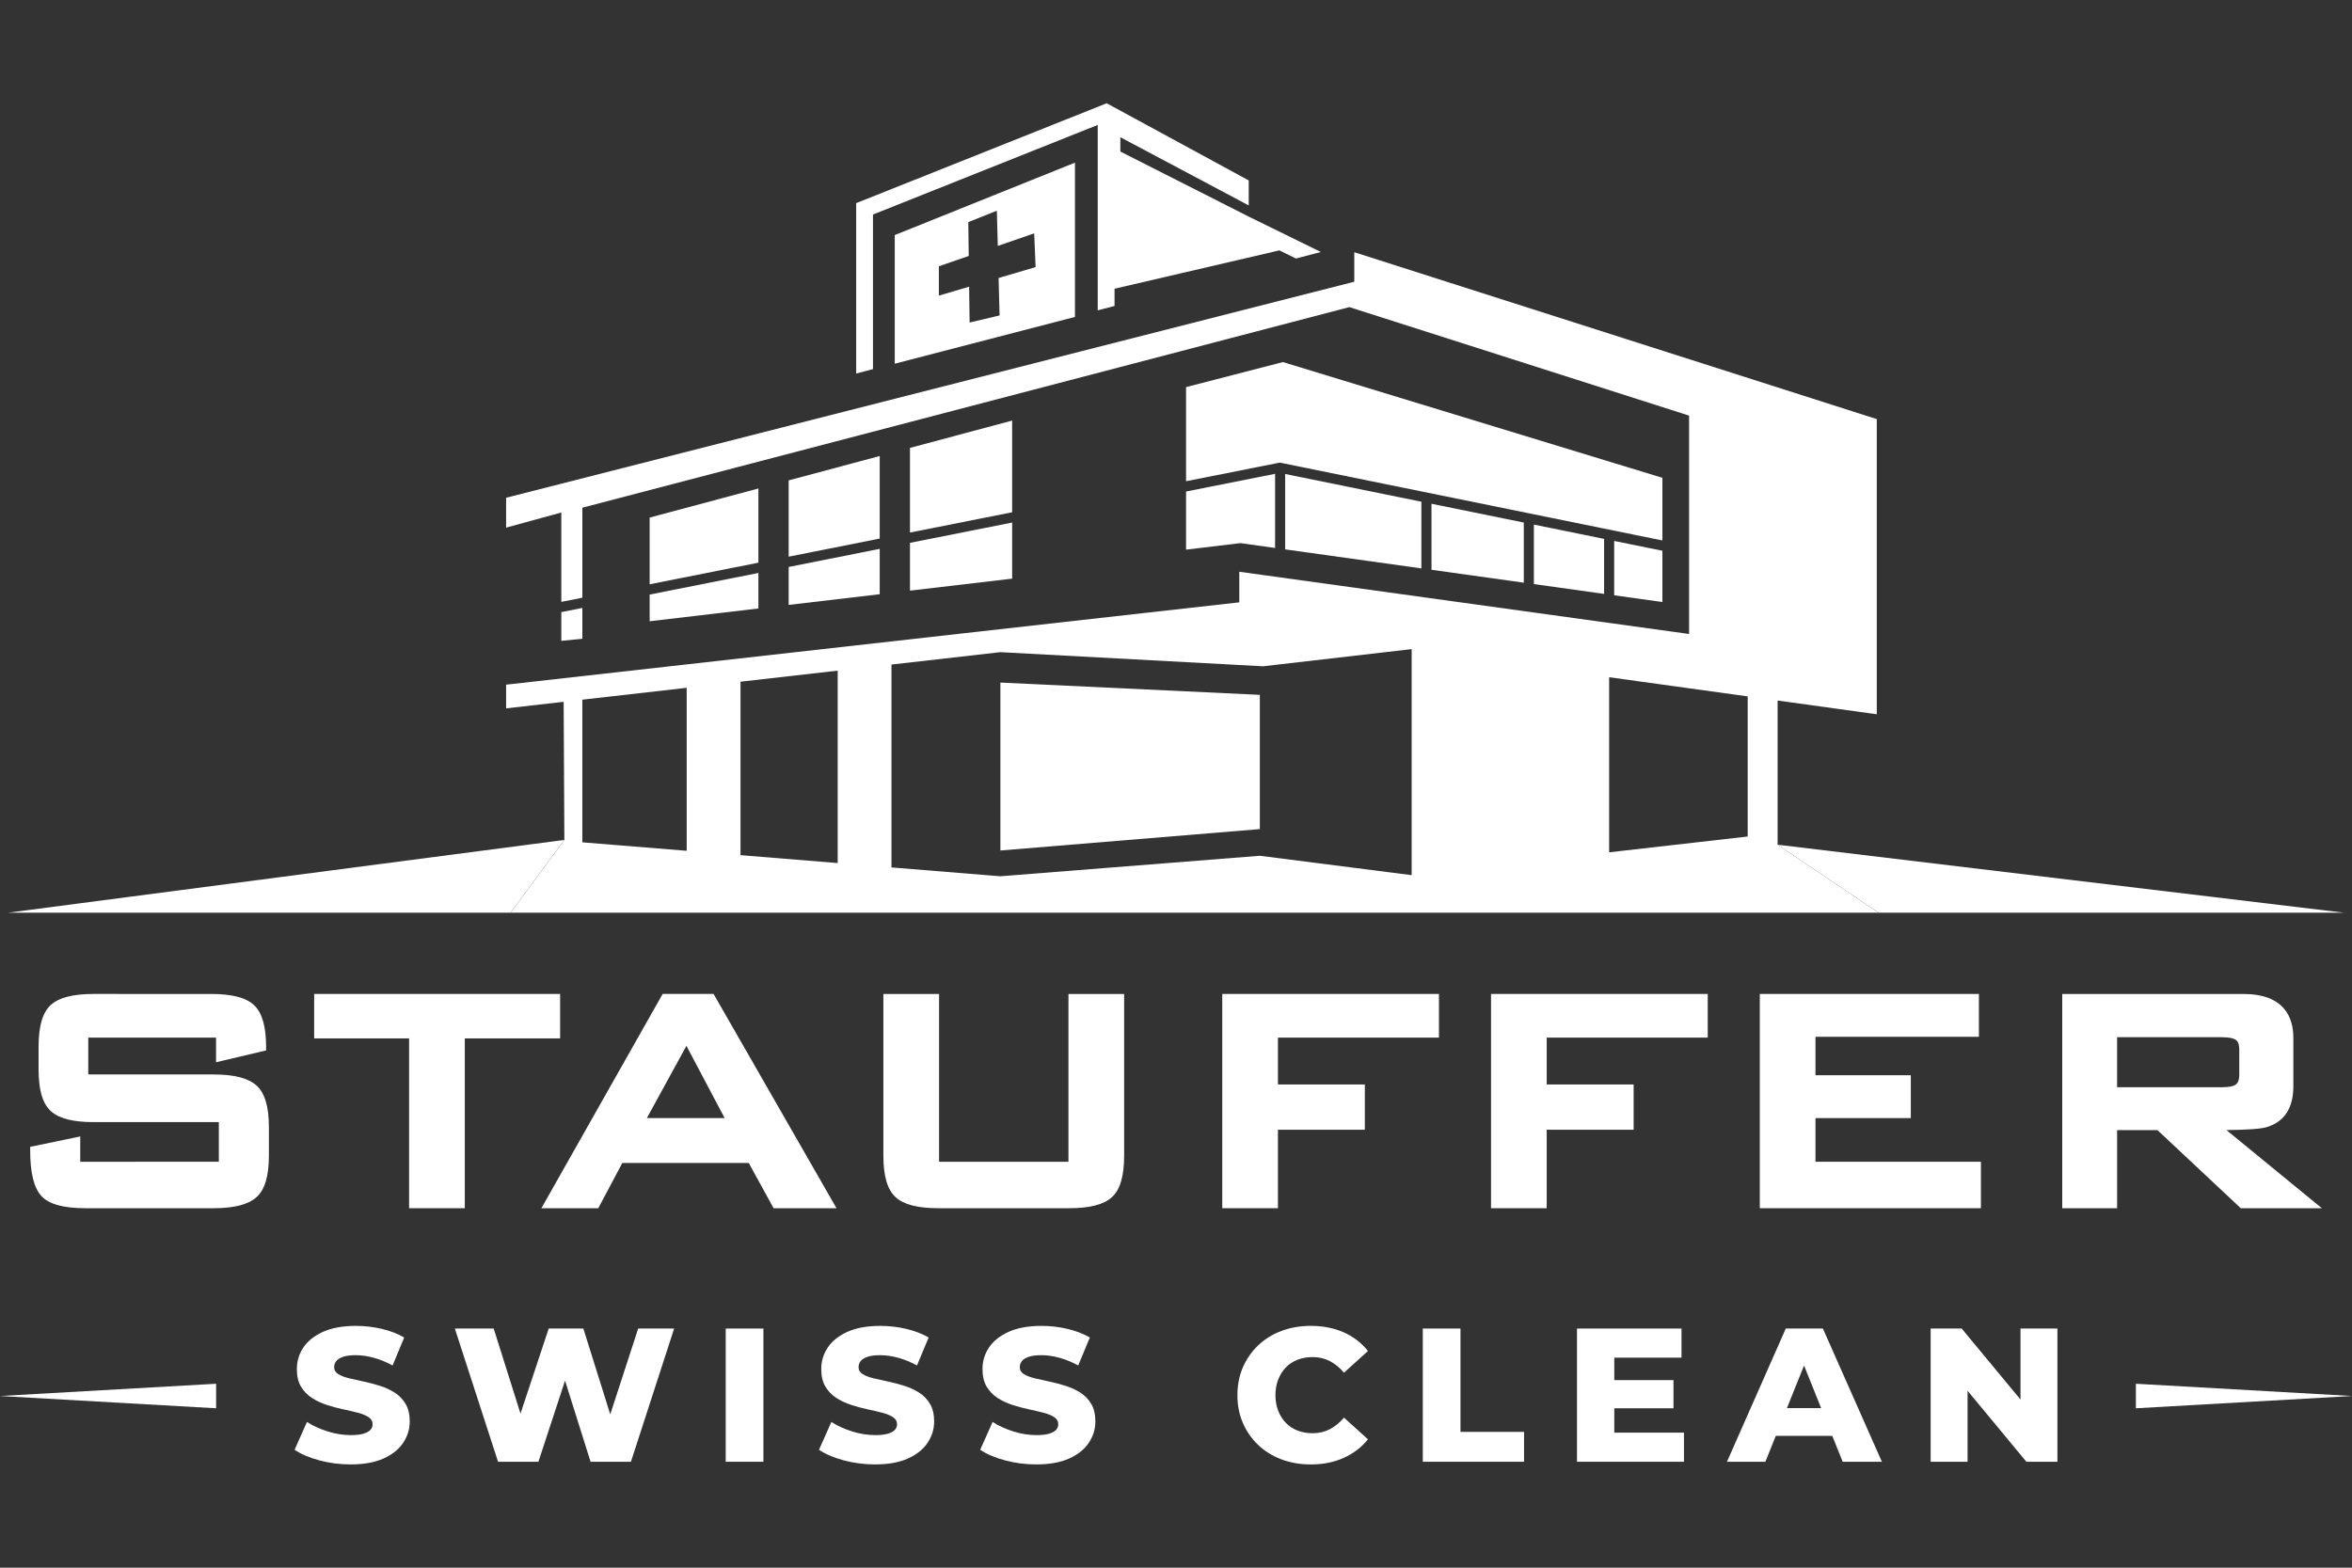 <?xml version="1.0" encoding="UTF-8"?>
<svg id="Layer_1" xmlns="http://www.w3.org/2000/svg" version="1.1" viewBox="0 0 1500 1000.01">
  <rect x="0" y="0" width="1500" height="1000.01" fill="#333333" stroke="none"/>
  <!-- Generator: Adobe Illustrator 29.7.1, SVG Export Plug-In . SVG Version: 2.1.1 Build 8)  -->
  <defs>
    <style>
      .st0 {
        fill: none;
      }

      .st1 {
        fill: #fff;
      }
    </style>
  </defs>
  <polygon class="st0" points="476.54 541.54 529.95 545.88 529.95 432.6 476.54 438.68 476.54 541.54"/>
  <polygon class="st0" points="375.69 533.35 433.65 538.06 433.65 443.55 375.69 450.14 375.69 533.35"/>
  <polygon class="st1" points="796.38 138.17 714.51 96.66 714.51 87.53 796.38 131.03 796.38 115.08 705.8 65.87 546.03 129.58 546.03 238.26 556.75 235.46 556.75 136.85 700.09 79.69 700.09 197.97 710.81 195.16 710.81 184.18 815.93 159.71 826.51 164.9 842.39 160.74 796.38 138.17"/>
  <polygon class="st0" points="472.25 545.5 534.24 550.53 534.24 427.8 472.25 434.85 472.25 545.5"/>
  <path class="st0" d="M638,416l-69.45,7.9v129.42l69.45,5.64,165.47-13.08,96.85,12.37v-144.17l-94.77,10.94-167.54-9.01ZM803.47,528.87l-165.47,13.64v-107.1l165.47,7.82v85.64Z"/>
  <polygon class="st0" points="371.4 537.3 437.94 542.71 437.94 438.75 371.4 446.32 371.4 537.3"/>
  <polygon class="st0" points="1026.24 543.67 1114.6 533.6 1114.6 444.22 1026.24 431.99 1026.24 543.67"/>
  <polygon class="st1" points="561.04 290.88 502.98 306.43 502.98 355.09 561.04 343.55 561.04 290.88"/>
  <polygon class="st1" points="502.98 385.86 561.04 379.04 561.04 350.11 502.98 361.65 502.98 385.86"/>
  <polygon class="st1" points="580.34 376.77 645.5 369.1 645.5 333.32 580.34 346.27 580.34 376.77"/>
  <polygon class="st1" points="645.5 268.27 580.34 285.71 580.34 339.71 645.5 326.76 645.5 268.27"/>
  <polygon class="st1" points="414.32 396.29 483.68 388.13 483.68 365.48 414.32 379.27 414.32 396.29"/>
  <polygon class="st1" points="483.68 311.59 414.32 330.16 414.32 372.71 483.68 358.92 483.68 311.59"/>
  <polygon class="st1" points="357.98 408.78 371.4 407.47 371.4 387.8 357.98 390.46 357.98 408.78"/>
  <path class="st1" d="M1133.68,538.83v-91.97l63.25,8.76v-188.28l-333.23-106.45v18.82l-1.61.41-539.32,137.39v19.06l35.21-9.65v57l13.42-2.67v-57.4l489.15-127.95.59.19,216.08,69.02v139.3l-286.86-39.7v19.51l-59.5,6.68-408.08,45.84v15.11l36.7-4.18.44,88.12-34.31,46.41h872.44l-64.36-43.37ZM437.94,542.71l-66.55-5.41v-90.99l66.55-7.57v103.96ZM534.24,550.53l-61.98-5.04v-110.65l61.98-7.05v122.73ZM900.31,558.25l-96.85-12.37-165.47,13.08-69.45-5.64v-129.42l69.45-7.9,167.54,9.01,94.77-10.94v144.17ZM1114.6,533.6l-88.36,10.07v-111.68l88.36,12.23v89.38Z"/>
  <polygon class="st1" points="638 542.51 803.47 528.87 803.47 443.23 638 435.4 638 542.51"/>
  <polygon class="st1" points="816.2 295.09 816.84 295.22 1060.21 344.75 1060.21 304.79 818.17 230.96 756.42 246.93 756.42 306.97 816.2 295.09"/>
  <g>
    <polygon class="st1" points="971.81 333.33 912.94 321.34 912.94 363.46 971.81 371.68 971.81 333.33"/>
    <polygon class="st1" points="1023.02 343.75 978.24 334.63 978.24 372.58 1023.02 378.84 1023.02 343.75"/>
    <polygon class="st1" points="906.5 320.04 819.62 302.35 819.62 350.44 906.5 362.57 906.5 320.04"/>
    <polygon class="st1" points="813.19 302.25 756.42 313.53 756.42 350.61 791.09 346.45 791.36 346.49 813.19 349.54 813.19 302.25"/>
    <polygon class="st1" points="1029.45 345.06 1029.45 379.73 1060.21 384.03 1060.21 351.32 1029.45 345.06"/>
  </g>
  <polygon class="st1" points="325.6 582.19 5.18 582.19 359.91 535.78 325.6 582.19"/>
  <polygon class="st1" points="1198.04 582.19 1494.82 582.19 1133.68 538.83 1198.04 582.19"/>
  <g>
    <polygon class="st1" points="137.83 882.67 0 890.49 137.83 898.32 137.83 882.67"/>
    <polygon class="st1" points="1362.17 882.67 1500 890.49 1362.17 898.32 1362.17 882.67"/>
  </g>
  <path class="st1" d="M570.63,149.94v82.06l114.93-29.83v-98.42l-114.93,46.2ZM637.46,201.23l-19.09,4.49-.31-22.84-19.29,5.68v-18.7l19.04-6.59-.28-21.57,18.21-7.3.6,22.47,23.21-8.01.91,21.51-23.61,6.96.63,23.9Z"/>
  <g>
    <path class="st1" d="M136.12,685.37H56.29v-23.5h81.49v15.71l31.94-7.53v-1.92c0-13.25-2.51-22.06-7.66-26.93-5.11-4.83-14.1-7.18-27.47-7.18H59.73c-13.18,0-22.11,2.3-27.31,7.02-5.26,4.78-7.82,13.48-7.82,26.58v14.56c0,13.11,2.56,21.8,7.82,26.58,5.19,4.73,14.12,7.02,27.31,7.02h79.83v25.28H51.18v-16.14l-31.94,6.63v1.98c0,14.38,2.29,23.94,7,29.21,4.78,5.36,14.06,7.96,28.38,7.96h81.49c13.18,0,22.14-2.29,27.42-7,5.36-4.78,7.96-13.48,7.96-26.59v-18.14c0-13.1-2.6-21.8-7.96-26.59-5.28-4.71-14.25-7-27.42-7Z"/>
    <polygon class="st1" points="357.22 634.02 200.36 634.02 200.36 662.38 260.9 662.38 260.9 770.7 296.42 770.7 296.42 662.38 357.22 662.38 357.22 634.02"/>
    <path class="st1" d="M422.61,634.02l-77.34,136.68h36.28l15.33-28.86h80.64l15.84,28.86h40.12l-78.4-136.68h-32.46ZM462.14,713.21h-49.6l25.24-46.09,24.36,46.09Z"/>
    <path class="st1" d="M681.4,741.06h-82.51v-107.04h-35.51v103.08c0,13.1,2.56,21.8,7.82,26.58,5.19,4.72,14.12,7.02,27.31,7.02h83.28c13.18,0,22.11-2.3,27.31-7.02,5.26-4.78,7.82-13.47,7.82-26.58v-103.08h-35.51v107.04Z"/>
    <polygon class="st1" points="779.49 770.7 815.01 770.7 815.01 720.63 870.44 720.63 870.44 691.76 815.01 691.76 815.01 661.87 917.7 661.87 917.7 634.02 779.49 634.02 779.49 770.7"/>
    <polygon class="st1" points="950.91 770.7 986.42 770.7 986.42 720.63 1041.86 720.63 1041.86 691.76 986.42 691.76 986.42 661.87 1089.12 661.87 1089.12 634.02 950.91 634.02 950.91 770.7"/>
    <polygon class="st1" points="1157.83 713.22 1218.63 713.22 1218.63 685.88 1157.83 685.88 1157.83 661.36 1262.06 661.36 1262.06 634.02 1122.32 634.02 1122.32 770.7 1263.34 770.7 1263.34 741.06 1157.83 741.06 1157.83 713.22"/>
    <path class="st1" d="M1419.92,720.85c13.59-.15,22.01-.76,25.62-1.86,11.32-3.4,17.06-12.17,17.06-26.08v-30.91c0-12.76-5.56-27.98-32.06-27.98h-115.34v136.68h35v-49.81h25.73l53.14,49.81h51.7l-60.84-49.85ZM1350.19,661.61h66.54c5.6,0,7.83.88,8.82,1.5.63.34,2.55,1.36,2.55,6.54v15.84c0,3.44-.86,5.64-2.71,6.64-1.01.64-3.33,1.41-8.66,1.41h-66.54v-31.93Z"/>
  </g>
  <g>
    <path class="st1" d="M223.68,934.13c-6.96,0-13.66-.87-20.09-2.61-6.43-1.74-11.67-3.98-15.72-6.74l7.89-17.72c3.8,2.43,8.2,4.43,13.17,6.01,4.98,1.58,9.93,2.37,14.87,2.37,3.32,0,5.99-.31,8.01-.91,2.02-.61,3.5-1.42,4.43-2.43.93-1.01,1.4-2.21,1.4-3.58,0-1.94-.89-3.48-2.67-4.61-1.78-1.13-4.09-2.06-6.92-2.79-2.83-.73-5.97-1.46-9.41-2.19-3.44-.73-6.88-1.66-10.32-2.79-3.44-1.13-6.58-2.61-9.41-4.43s-5.14-4.21-6.92-7.16c-1.78-2.96-2.67-6.7-2.67-11.23,0-5.1,1.4-9.71,4.19-13.84,2.79-4.13,6.98-7.44,12.56-9.96,5.58-2.51,12.54-3.76,20.88-3.76,5.58,0,11.07.63,16.45,1.88,5.38,1.26,10.18,3.1,14.39,5.52l-7.41,17.84c-4.05-2.18-8.05-3.82-12.02-4.91-3.97-1.09-7.81-1.64-11.53-1.64-3.32,0-5.99.34-8.01,1.03-2.02.69-3.48,1.6-4.37,2.73-.89,1.13-1.34,2.43-1.34,3.88,0,1.86.87,3.34,2.61,4.43,1.74,1.09,4.05,1.98,6.92,2.67,2.87.69,6.03,1.4,9.47,2.12,3.44.73,6.88,1.64,10.32,2.73,3.44,1.09,6.57,2.55,9.41,4.37s5.12,4.21,6.86,7.16c1.74,2.96,2.61,6.66,2.61,11.11,0,4.94-1.4,9.49-4.19,13.66-2.79,4.17-6.96,7.51-12.5,10.01-5.55,2.51-12.53,3.77-20.94,3.77Z"/>
    <path class="st1" d="M317.64,932.43l-27.56-84.98h24.77l23.19,73.57h-12.5l24.4-73.57h22.09l23.07,73.57h-12.02l23.92-73.57h22.94l-27.56,84.98h-25.74l-19.67-62.52h6.92l-20.52,62.52h-25.74Z"/>
    <path class="st1" d="M462.83,932.43v-84.98h24.04v84.98h-24.04Z"/>
    <path class="st1" d="M558.13,934.13c-6.96,0-13.66-.87-20.09-2.61-6.43-1.74-11.67-3.98-15.72-6.74l7.89-17.72c3.8,2.43,8.2,4.43,13.17,6.01,4.98,1.58,9.93,2.37,14.87,2.37,3.32,0,5.99-.31,8.01-.91,2.02-.61,3.5-1.42,4.43-2.43.93-1.01,1.4-2.21,1.4-3.58,0-1.94-.89-3.48-2.67-4.61-1.78-1.13-4.09-2.06-6.92-2.79-2.83-.73-5.97-1.46-9.41-2.19-3.44-.73-6.88-1.66-10.32-2.79-3.44-1.13-6.58-2.61-9.41-4.43s-5.14-4.21-6.92-7.16c-1.78-2.96-2.67-6.7-2.67-11.23,0-5.1,1.4-9.71,4.19-13.84,2.79-4.13,6.98-7.44,12.56-9.96,5.58-2.51,12.54-3.76,20.88-3.76,5.58,0,11.07.63,16.45,1.88,5.38,1.26,10.18,3.1,14.39,5.52l-7.41,17.84c-4.05-2.18-8.05-3.82-12.02-4.91-3.97-1.09-7.81-1.64-11.53-1.64-3.32,0-5.99.34-8.01,1.03-2.02.69-3.48,1.6-4.37,2.73-.89,1.13-1.34,2.43-1.34,3.88,0,1.86.87,3.34,2.61,4.43,1.74,1.09,4.05,1.98,6.92,2.67,2.87.69,6.03,1.4,9.47,2.12,3.44.73,6.88,1.64,10.32,2.73,3.44,1.09,6.57,2.55,9.41,4.37s5.12,4.21,6.86,7.16c1.74,2.96,2.61,6.66,2.61,11.11,0,4.94-1.4,9.49-4.19,13.66-2.79,4.17-6.96,7.51-12.5,10.01-5.55,2.51-12.53,3.77-20.94,3.77Z"/>
    <path class="st1" d="M660.95,934.13c-6.96,0-13.66-.87-20.09-2.61-6.43-1.74-11.67-3.98-15.72-6.74l7.89-17.72c3.8,2.43,8.2,4.43,13.17,6.01,4.98,1.58,9.93,2.37,14.87,2.37,3.32,0,5.99-.31,8.01-.91,2.02-.61,3.5-1.42,4.43-2.43.93-1.01,1.4-2.21,1.4-3.58,0-1.94-.89-3.48-2.67-4.61-1.78-1.13-4.09-2.06-6.92-2.79-2.83-.73-5.97-1.46-9.41-2.19-3.44-.73-6.88-1.66-10.32-2.79-3.44-1.13-6.58-2.61-9.41-4.43s-5.14-4.21-6.92-7.16c-1.78-2.96-2.67-6.7-2.67-11.23,0-5.1,1.4-9.71,4.19-13.84,2.79-4.13,6.98-7.44,12.56-9.96,5.58-2.51,12.54-3.76,20.88-3.76,5.58,0,11.07.63,16.45,1.88,5.38,1.26,10.18,3.1,14.39,5.52l-7.41,17.84c-4.05-2.18-8.05-3.82-12.02-4.91-3.97-1.09-7.81-1.64-11.53-1.64-3.32,0-5.99.34-8.01,1.03-2.02.69-3.48,1.6-4.37,2.73-.89,1.13-1.34,2.43-1.34,3.88,0,1.86.87,3.34,2.61,4.43,1.74,1.09,4.05,1.98,6.92,2.67,2.87.69,6.03,1.4,9.47,2.12,3.44.73,6.88,1.64,10.32,2.73,3.44,1.09,6.57,2.55,9.41,4.37s5.12,4.21,6.86,7.16c1.74,2.96,2.61,6.66,2.61,11.11,0,4.94-1.4,9.49-4.19,13.66-2.79,4.17-6.96,7.51-12.5,10.01-5.55,2.51-12.53,3.77-20.94,3.77Z"/>
    <path class="st1" d="M835.89,934.13c-6.72,0-12.93-1.07-18.63-3.22-5.7-2.14-10.64-5.2-14.81-9.16s-7.43-8.64-9.77-14.02c-2.35-5.38-3.52-11.31-3.52-17.78s1.17-12.4,3.52-17.79c2.35-5.38,5.6-10.06,9.77-14.02s9.11-7.02,14.81-9.17c5.71-2.14,11.92-3.22,18.63-3.22,7.85,0,14.87,1.38,21.06,4.13,6.19,2.75,11.35,6.72,15.48,11.9l-15.29,13.84c-2.75-3.24-5.77-5.7-9.05-7.41-3.28-1.7-6.94-2.55-10.99-2.55-3.48,0-6.68.57-9.59,1.7-2.91,1.13-5.4,2.77-7.47,4.92-2.06,2.14-3.68,4.71-4.86,7.71-1.17,3-1.76,6.31-1.76,9.96s.59,6.96,1.76,9.95c1.17,3,2.79,5.57,4.86,7.71,2.06,2.14,4.55,3.78,7.47,4.92,2.91,1.13,6.11,1.7,9.59,1.7,4.05,0,7.71-.85,10.99-2.55,3.28-1.7,6.29-4.17,9.05-7.4l15.29,13.84c-4.13,5.1-9.29,9.05-15.48,11.84-6.19,2.79-13.21,4.19-21.06,4.19Z"/>
    <path class="st1" d="M907.39,932.43v-84.98h24.04v65.92h40.55v19.06h-64.58Z"/>
    <path class="st1" d="M1029.52,913.86h44.43v18.57h-68.22v-84.98h66.65v18.57h-42.86v47.83ZM1027.82,880.35h39.45v17.97h-39.45v-17.97Z"/>
    <path class="st1" d="M1101.38,932.43l37.51-84.98h23.67l37.63,84.98h-25.01l-29.38-73.2h9.47l-29.38,73.2h-24.52ZM1121.9,915.92l6.19-17.72h41.52l6.19,17.72h-53.9Z"/>
    <path class="st1" d="M1231.28,932.43v-84.98h19.79l46.86,56.57h-9.35v-56.57h23.55v84.98h-19.79l-46.86-56.57h9.35v56.57h-23.55Z"/>
  </g>
</svg>